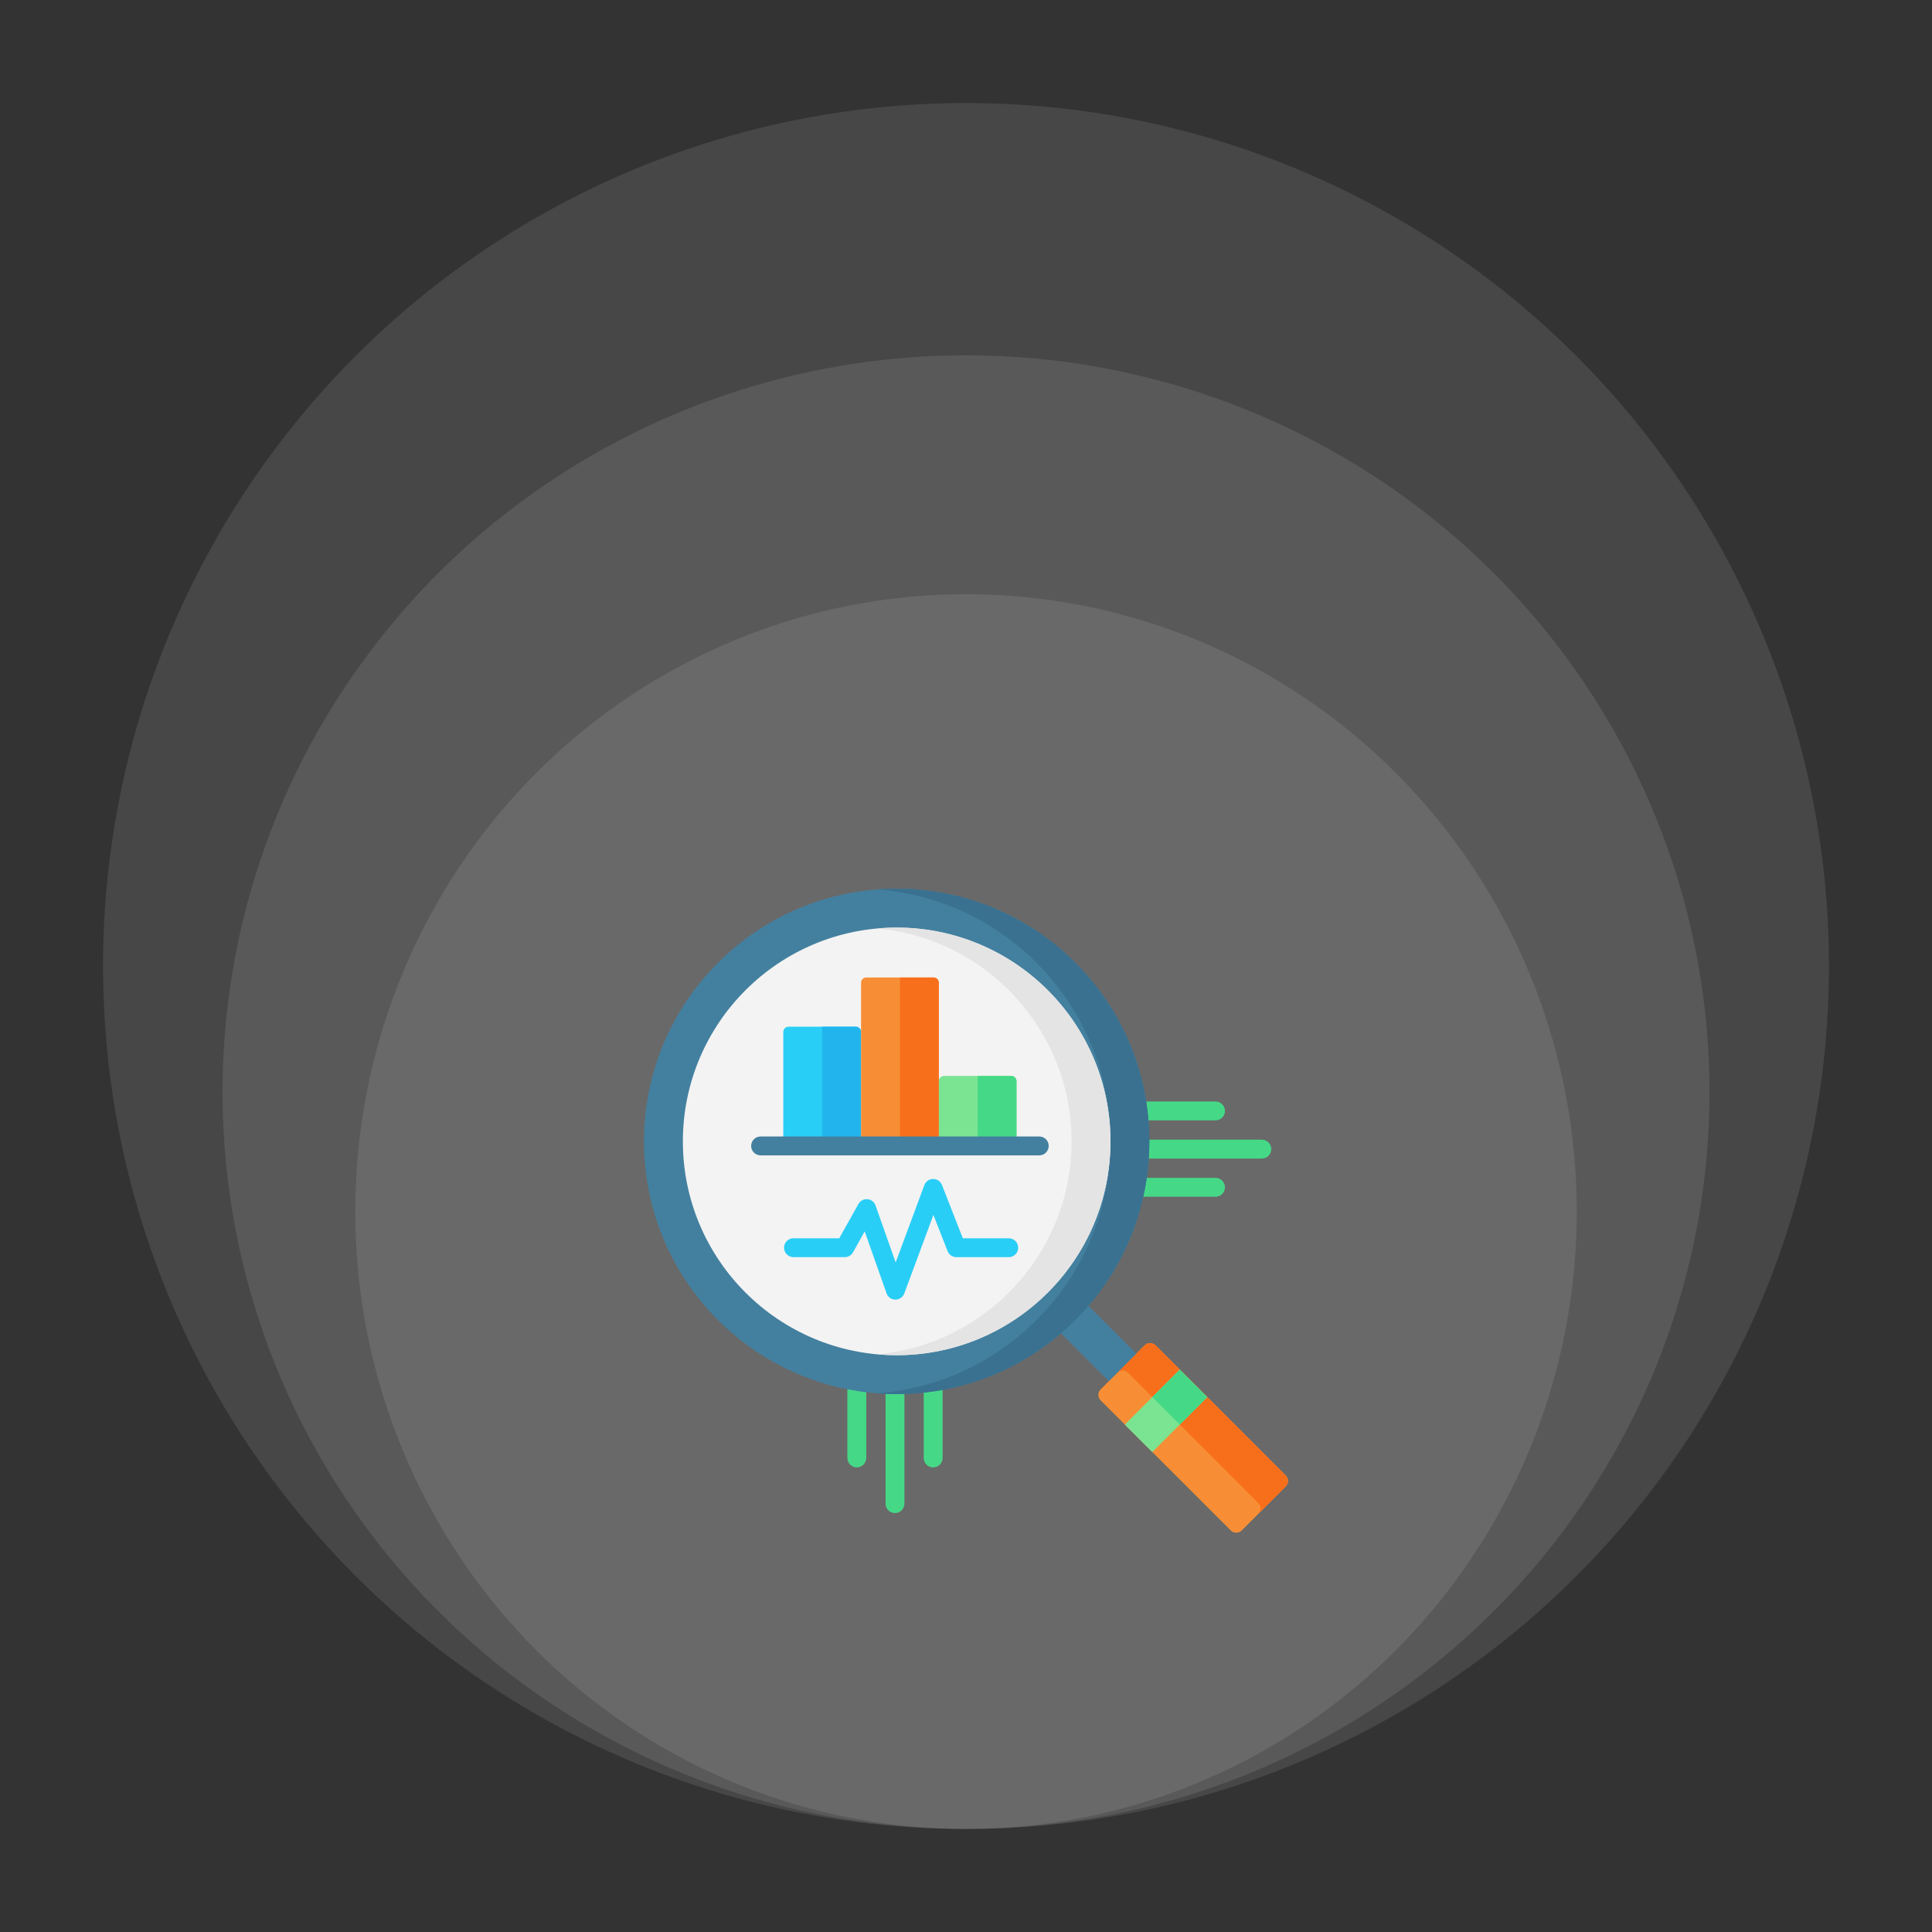 <svg xmlns="http://www.w3.org/2000/svg" width="150" height="150" viewBox="0 0 150 150" fill="none"><rect x="0" y="0" width="150" height="150" fill="#333333" stroke="none"/><ellipse cx="75.002" cy="94.067" rx="47.416" ry="47.931" fill="white" fill-opacity="0.1"></ellipse><ellipse cx="75.001" cy="84.794" rx="57.723" ry="57.208" fill="white" fill-opacity="0.1"></ellipse><ellipse cx="75" cy="75" rx="67" ry="67" fill="white" fill-opacity="0.1"></ellipse><g clip-path="url(#clip0_161_1297)"><path d="M72.451 106.853C72.355 106.853 72.26 106.872 72.171 106.909C72.082 106.946 72.001 107 71.933 107.068C71.865 107.136 71.811 107.216 71.775 107.305C71.738 107.394 71.719 107.489 71.719 107.586V113.195C71.719 113.599 72.047 113.927 72.451 113.927C72.856 113.927 73.184 113.599 73.184 113.195V107.586C73.184 107.181 72.856 106.853 72.451 106.853ZM66.523 106.853C66.427 106.853 66.332 106.872 66.243 106.909C66.154 106.946 66.073 107 66.005 107.068C65.938 107.136 65.883 107.216 65.847 107.305C65.81 107.394 65.791 107.489 65.791 107.586V113.195C65.791 113.599 66.119 113.927 66.523 113.927C66.928 113.927 67.256 113.599 67.256 113.195V107.586C67.256 107.181 66.928 106.853 66.523 106.853ZM69.487 107.205C69.391 107.205 69.296 107.224 69.207 107.261C69.118 107.298 69.038 107.352 68.97 107.42C68.902 107.488 68.848 107.569 68.811 107.658C68.774 107.746 68.755 107.842 68.755 107.938V116.743C68.755 117.147 69.083 117.475 69.487 117.475C69.892 117.475 70.22 117.147 70.22 116.743V107.938C70.22 107.744 70.143 107.557 70.005 107.42C69.868 107.283 69.682 107.205 69.487 107.205ZM88.764 86.986H94.373C94.778 86.986 95.106 86.658 95.106 86.254C95.106 85.849 94.778 85.521 94.373 85.521H88.764C88.36 85.521 88.032 85.849 88.032 86.254C88.032 86.658 88.36 86.986 88.764 86.986ZM94.373 91.449H88.764C88.36 91.449 88.032 91.777 88.032 92.181C88.032 92.586 88.36 92.914 88.764 92.914H94.373C94.778 92.914 95.106 92.586 95.106 92.181C95.106 91.777 94.778 91.449 94.373 91.449ZM97.969 88.485H88.989C88.584 88.485 88.256 88.813 88.256 89.217C88.256 89.622 88.584 89.95 88.989 89.95H97.969C98.374 89.95 98.702 89.622 98.702 89.217C98.702 88.813 98.374 88.485 97.969 88.485Z" fill="#45D987"></path><path d="M95.555 118.823L85.453 108.722C85.397 108.666 85.353 108.599 85.322 108.526C85.292 108.453 85.276 108.374 85.276 108.295C85.276 108.216 85.292 108.137 85.322 108.064C85.353 107.991 85.397 107.924 85.453 107.868L88.868 104.453C88.924 104.397 88.99 104.353 89.064 104.323C89.137 104.292 89.215 104.277 89.295 104.277C89.374 104.277 89.452 104.292 89.526 104.323C89.599 104.353 89.665 104.397 89.722 104.453L99.823 114.555C99.879 114.611 99.924 114.678 99.954 114.751C99.984 114.824 100 114.903 100 114.982C100 115.061 99.984 115.14 99.954 115.213C99.924 115.286 99.879 115.353 99.823 115.409L96.408 118.823C96.295 118.936 96.142 119 95.982 119C95.822 119 95.668 118.936 95.555 118.823Z" fill="#F78E36"></path><path d="M88.868 104.453L86.734 106.588C86.79 106.531 86.857 106.487 86.93 106.457C87.003 106.426 87.082 106.411 87.161 106.411C87.24 106.411 87.319 106.426 87.392 106.457C87.465 106.487 87.532 106.531 87.588 106.588L97.69 116.689C97.746 116.745 97.79 116.812 97.82 116.885C97.851 116.958 97.866 117.037 97.866 117.116C97.866 117.195 97.851 117.274 97.82 117.347C97.79 117.42 97.746 117.487 97.69 117.543L99.824 115.409C99.88 115.353 99.924 115.286 99.954 115.213C99.985 115.14 100 115.061 100 114.982C100 114.903 99.985 114.824 99.954 114.751C99.924 114.678 99.88 114.611 99.824 114.555L89.722 104.453C89.666 104.397 89.6 104.353 89.526 104.323C89.453 104.292 89.374 104.277 89.295 104.277C89.216 104.277 89.138 104.292 89.064 104.323C88.991 104.353 88.924 104.397 88.868 104.453Z" fill="#F86F1B"></path><path d="M81.436 102.576L83.569 100.443L88.22 105.094L86.086 107.227L81.436 102.576Z" fill="#4380A0"></path><path d="M87.33 110.607L91.598 106.339L93.731 108.473L89.464 112.74L87.33 110.607Z" fill="#7BE492"></path><path d="M89.465 108.473L91.599 106.339L93.732 108.473L91.599 110.607L89.465 108.473Z" fill="#45D987"></path><path d="M69.618 108.235C80.452 108.235 89.235 99.452 89.235 88.618C89.235 77.783 80.452 69 69.618 69C58.783 69 50 77.783 50 88.618C50 99.452 58.783 108.235 69.618 108.235Z" fill="#43809F"></path><path d="M69.618 69C69.11 69 68.606 69.019 68.108 69.057C78.238 69.828 86.217 78.291 86.217 88.618C86.217 98.945 78.238 107.408 68.108 108.178C68.606 108.216 69.11 108.236 69.618 108.236C80.452 108.236 89.235 99.452 89.235 88.618C89.235 77.783 80.452 69 69.618 69Z" fill="#3A7190"></path><path d="M69.617 105.217C78.785 105.217 86.217 97.785 86.217 88.618C86.217 79.45 78.785 72.018 69.617 72.018C60.45 72.018 53.018 79.45 53.018 88.618C53.018 97.785 60.45 105.217 69.617 105.217Z" fill="#F3F3F3"></path><path d="M69.618 72.018C69.109 72.018 68.606 72.042 68.108 72.087C76.557 72.852 83.199 79.973 83.199 88.618C83.199 97.262 76.557 104.383 68.108 105.148C68.606 105.193 69.109 105.217 69.618 105.217C78.77 105.217 86.217 97.771 86.217 88.618C86.217 79.465 78.771 72.018 69.618 72.018Z" fill="#E4E4E4"></path><path d="M66.851 88.97H60.815V80.117C60.815 80.01 60.857 79.908 60.932 79.832C61.008 79.757 61.11 79.714 61.217 79.714H66.448C66.555 79.714 66.657 79.757 66.733 79.832C66.808 79.908 66.851 80.01 66.851 80.117V88.97Z" fill="#29CEF6"></path><path d="M63.833 79.714V88.97H66.851V80.117C66.851 80.01 66.809 79.908 66.733 79.832C66.658 79.757 66.555 79.714 66.449 79.714H63.833Z" fill="#22B5ED"></path><path d="M78.924 88.97H72.888V83.94C72.888 83.887 72.898 83.835 72.918 83.786C72.939 83.737 72.968 83.692 73.006 83.655C73.043 83.618 73.087 83.588 73.136 83.568C73.185 83.548 73.237 83.537 73.29 83.537H78.522C78.628 83.537 78.731 83.58 78.806 83.655C78.882 83.731 78.924 83.833 78.924 83.94V88.97Z" fill="#7BE492"></path><path d="M75.905 83.537V88.97H78.923V83.94C78.923 83.833 78.881 83.731 78.805 83.655C78.73 83.58 78.628 83.537 78.521 83.537H75.905Z" fill="#45D987"></path><path d="M72.888 88.97H66.852V76.294C66.852 76.187 66.894 76.085 66.969 76.009C67.045 75.934 67.147 75.891 67.254 75.891H72.485C72.592 75.891 72.694 75.934 72.77 76.009C72.845 76.085 72.888 76.187 72.888 76.294V88.97Z" fill="#F78E36"></path><path d="M69.869 75.891V88.97H72.887V76.294C72.887 76.187 72.845 76.085 72.769 76.009C72.694 75.934 72.591 75.891 72.485 75.891H69.869Z" fill="#F86F1B"></path><path d="M80.688 88.237H59.051C58.646 88.237 58.318 88.565 58.318 88.97C58.318 89.374 58.646 89.702 59.051 89.702H80.688C81.093 89.702 81.421 89.374 81.421 88.97C81.421 88.565 81.093 88.237 80.688 88.237Z" fill="#43809F"></path><path d="M78.32 96.14H74.753L73.134 92.001C73.079 91.863 72.985 91.745 72.862 91.661C72.739 91.578 72.594 91.534 72.445 91.535C72.297 91.537 72.152 91.583 72.031 91.668C71.909 91.754 71.817 91.874 71.765 92.013L69.539 98.017L67.977 93.591C67.93 93.458 67.846 93.341 67.734 93.255C67.623 93.169 67.489 93.117 67.349 93.105C67.208 93.093 67.067 93.121 66.943 93.187C66.818 93.254 66.715 93.354 66.647 93.478L65.16 96.14H61.605C61.2 96.14 60.872 96.468 60.872 96.872C60.872 97.277 61.2 97.605 61.605 97.605H65.59C65.721 97.605 65.849 97.57 65.961 97.504C66.073 97.438 66.166 97.343 66.23 97.229L67.135 95.608L68.831 100.413C68.881 100.555 68.973 100.678 69.096 100.766C69.218 100.853 69.365 100.901 69.515 100.902H69.521C69.671 100.902 69.817 100.856 69.94 100.771C70.062 100.685 70.156 100.564 70.208 100.424L72.47 94.325L73.571 97.139C73.624 97.276 73.718 97.394 73.84 97.477C73.962 97.56 74.106 97.605 74.253 97.605H78.32C78.725 97.605 79.052 97.277 79.052 96.872C79.052 96.468 78.725 96.14 78.32 96.14Z" fill="#29CEF6"></path></g><defs><clipPath id="clip0_161_1297"><rect width="50" height="50" fill="white" transform="translate(50 69)"></rect></clipPath></defs></svg>